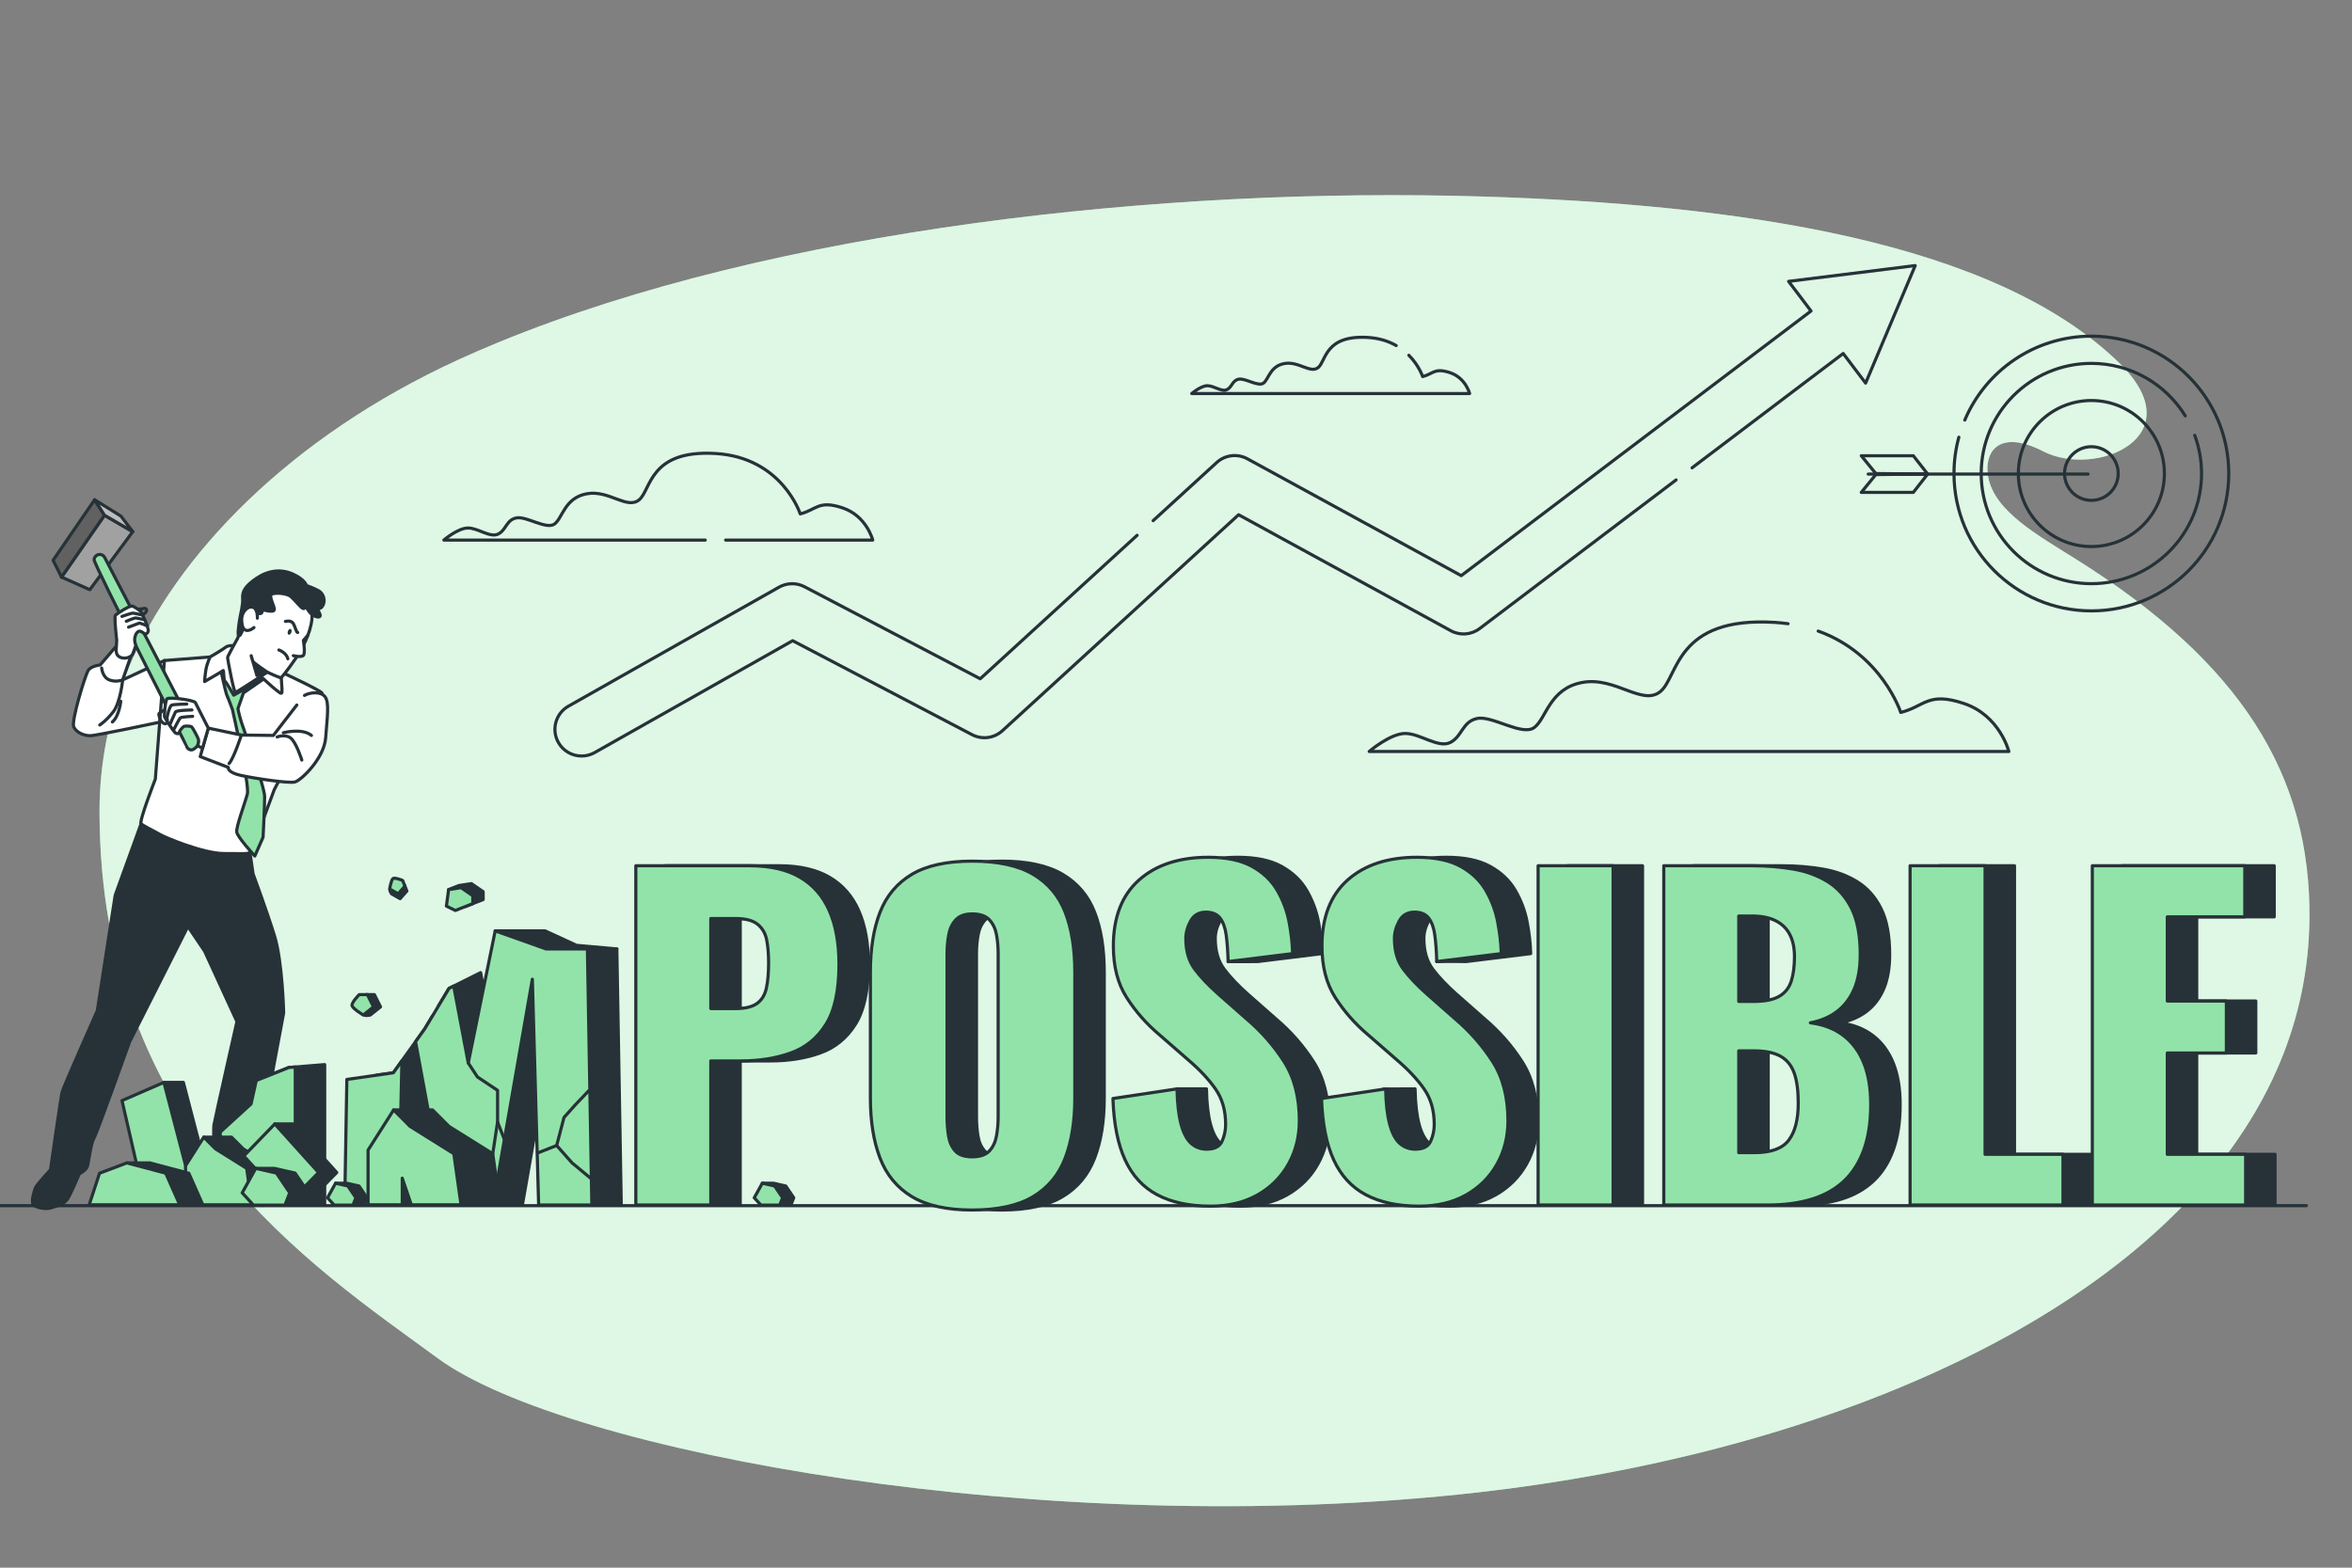 <svg xmlns="http://www.w3.org/2000/svg" xmlns:xlink="http://www.w3.org/1999/xlink" x="0px" y="0px" viewBox="0 0 750 500" style="enable-background:new 0 0 750 500;" xml:space="preserve"><rect x="0" y="0" width="750" height="500" fill="#808080" stroke="none"/><g id="Background_Simple">	<g>		<path style="fill:#92E3A9;" d="M158.795,109.243c-4.268,1.756-8.452,3.565-12.533,5.434   c-54.325,24.897-90.109,62.62-105.072,97.932c-6.567,15.47-9.489,31.093-9.459,46.489   c0.28,100.973,67.322,144.414,107.971,174.182c40.65,29.769,194.273,58.324,331.785,42.688   c104.554-11.879,202.575-51.879,244.081-115.563c4.587-7.015,8.486-14.324,11.616-21.911c5.826-14.114,9.061-29.202,9.249-45.233   c0.55-46.047-21.843-81.879-74.328-114.845c-12.2-7.663-25.885-15.179-28.069-26.054c-1.588-7.904,3.051-15.817,17.484-8.425   c16.964,8.688,48.246-4.802,24.283-28.157c-40.023-39.006-121.43-50.627-203.572-53.117   C371.404,59.606,247.179,72.883,158.795,109.243z"></path>		<path style="opacity:0.7;fill:#FFFFFF;" d="M158.795,109.243c-4.268,1.756-8.452,3.565-12.533,5.434   c-54.325,24.897-90.109,62.62-105.072,97.932c-6.567,15.47-9.489,31.093-9.459,46.489   c0.28,100.973,67.322,144.414,107.971,174.182c40.65,29.769,194.273,58.324,331.785,42.688   c104.554-11.879,202.575-51.879,244.081-115.563c4.587-7.015,8.486-14.324,11.616-21.911c5.826-14.114,9.061-29.202,9.249-45.233   c0.55-46.047-21.843-81.879-74.328-114.845c-12.2-7.663-25.885-15.179-28.069-26.054c-1.588-7.904,3.051-15.817,17.484-8.425   c16.964,8.688,48.246-4.802,24.283-28.157c-40.023-39.006-121.43-50.627-203.572-53.117   C371.404,59.606,247.179,72.883,158.795,109.243z"></path>	</g></g><g id="Floor">			<line style="fill:none;stroke:#263238;stroke-linecap:round;stroke-linejoin:round;stroke-miterlimit:10;" x1="-4.395" y1="384.531" x2="735.45" y2="384.531"></line></g><g id="Clouds">	<path style="fill:none;stroke:#263238;stroke-linecap:round;stroke-linejoin:round;stroke-miterlimit:10;" d="M570.172,198.931  c-1.38-0.194-2.81-0.338-4.29-0.428c-31.601-1.915-30.643,17.237-36.389,22.025c-5.746,4.788-14.364-4.788-24.898-2.873  c-10.534,1.915-11.491,11.491-15.322,14.364c-3.83,2.873-13.406-3.831-18.195-2.873c-4.788,0.958-4.788,5.746-8.618,7.661  c-3.83,1.915-9.576-2.873-14.364-2.873c-4.788,0-11.491,5.746-11.491,5.746h203.971c0,0-2.873-11.491-14.364-15.322  c-11.491-3.831-12.449,0.958-20.11,2.873c0,0-5.995-18.651-26.318-25.954"></path>	<path style="fill:none;stroke:#263238;stroke-linecap:round;stroke-linejoin:round;stroke-miterlimit:10;" d="M231.385,172.252  h46.91c0,0-1.926-7.705-9.632-10.274c-7.705-2.568-8.347,0.642-13.484,1.926c0,0-5.779-17.979-26.968-19.263  s-20.547,11.558-24.4,14.768c-3.853,3.21-9.632-3.211-16.695-1.926c-7.063,1.284-7.705,7.705-10.274,9.632  c-2.568,1.926-8.989-2.568-12.2-1.926c-3.211,0.642-3.211,3.853-5.779,5.137c-2.568,1.284-6.421-1.926-9.632-1.926  c-3.211,0-7.705,3.853-7.705,3.853h83.353"></path>	<path style="fill:none;stroke:#263238;stroke-linecap:round;stroke-linejoin:round;stroke-miterlimit:10;" d="M445.214,110.21  c-2.369-1.352-5.34-2.358-9.033-2.582c-13.728-0.832-13.312,7.488-15.808,9.568c-2.496,2.08-6.24-2.08-10.816-1.248  c-4.576,0.832-4.992,4.992-6.656,6.24c-1.664,1.248-5.824-1.664-7.904-1.248c-2.08,0.416-2.08,2.496-3.744,3.328  s-4.16-1.248-6.24-1.248c-2.08,0-4.992,2.496-4.992,2.496h88.609c0,0-1.248-4.992-6.24-6.656c-4.992-1.664-5.408,0.416-8.736,1.248  c0,0-1.125-3.501-4.404-6.802"></path></g><g id="Arrow">	<g>		<path style="fill:none;stroke:#263238;stroke-linecap:round;stroke-linejoin:round;stroke-miterlimit:10;" d="M362.602,170.728   l-50.031,45.76l-56.027-29.348c-2.555-1.338-5.615-1.29-8.126,0.13l-67.147,37.953c-4.086,2.31-5.527,7.496-3.217,11.582   c1.563,2.766,4.442,4.319,7.408,4.319c1.417,0,2.854-0.355,4.175-1.102l63.119-35.676l57.21,29.967   c3.169,1.66,7.04,1.158,9.681-1.258l75.315-68.885l67.655,36.985c2.935,1.604,6.539,1.338,9.206-0.681l62.64-47.403"></path>		<path style="fill:none;stroke:#263238;stroke-linecap:round;stroke-linejoin:round;stroke-miterlimit:10;" d="M539.566,149.209   l48.187-36.466l7.148,9.445l15.817-37.483l-40.371,5.038l7.148,9.445l-111.549,84.415l-68.163-37.262   c-3.189-1.743-7.132-1.266-9.814,1.186l-20.256,18.527"></path>	</g></g><g id="Target">	<g>		<path style="fill:none;stroke:#263238;stroke-linecap:round;stroke-linejoin:round;stroke-miterlimit:10;" d="M626.527,133.975   c6.65-15.724,22.22-26.756,40.366-26.756c24.195,0,43.808,19.614,43.808,43.808s-19.614,43.808-43.808,43.808   c-24.195,0-43.808-19.614-43.808-43.808c0-4.01,0.539-7.894,1.548-11.584"></path>		<path style="fill:none;stroke:#263238;stroke-linecap:round;stroke-linejoin:round;stroke-miterlimit:10;" d="M696.832,132.639   c-6.183-10.045-17.279-16.743-29.94-16.743c-19.402,0-35.131,15.729-35.131,35.131s15.729,35.131,35.131,35.131   c19.402,0,35.131-15.729,35.131-35.131c0-4.282-0.766-8.386-2.169-12.181 M666.892,174.315c-12.862,0-23.288-10.426-23.288-23.288   c0-12.862,10.426-23.288,23.288-23.288c12.862,0,23.288,10.426,23.288,23.288C690.18,163.889,679.754,174.315,666.892,174.315z"></path>					<circle style="fill:none;stroke:#263238;stroke-linecap:round;stroke-linejoin:round;stroke-miterlimit:10;" cx="666.892" cy="151.027" r="8.554"></circle>		<g>							<line style="fill:none;stroke:#263238;stroke-linecap:round;stroke-linejoin:round;stroke-miterlimit:10;" x1="665.823" y1="151.208" x2="595.734" y2="151.208"></line>			<polygon style="fill:none;stroke:#263238;stroke-linecap:round;stroke-linejoin:round;stroke-miterlimit:10;" points="    598.417,151.357 593.518,145.352 610.109,145.352 614.691,151.199    "></polygon>			<polygon style="fill:none;stroke:#263238;stroke-linecap:round;stroke-linejoin:round;stroke-miterlimit:10;" points="    598.417,151.041 593.518,157.045 610.109,157.045 614.691,151.199    "></polygon>		</g>	</g></g><g id="Character">	<g>		<g>			<path style="fill:#FFFFFF;stroke:#263238;stroke-linecap:round;stroke-linejoin:round;stroke-miterlimit:10;" d="M37.118,206.027    l-5.19,6.067c0,0-2.804,0.244-3.779,1.707c-0.975,1.463-5.486,16.214-4.632,18.042c0.853,1.829,3.292,2.804,5.242,2.804    s22.824-4.456,22.824-4.456l0.844-19.521l-13.306,6.179l2.56-7.436L37.118,206.027z"></path>			<path style="fill:none;stroke:#263238;stroke-linecap:round;stroke-linejoin:round;stroke-miterlimit:10;" d="M38.512,223.675    c0,0-0.488,4.754-2.682,6.583"></path>			<path style="fill:none;stroke:#263238;stroke-linecap:round;stroke-linejoin:round;stroke-miterlimit:10;" d="M32.416,213.069    c0,0,0.244,2.926,2.438,3.779c2.194,0.853,4.267,0,4.267,0s-0.731,7.314-3.048,10.24c-2.316,2.926-4.267,4.145-4.267,4.145"></path>		</g>		<path style="fill:#263238;stroke:#263238;stroke-linecap:round;stroke-linejoin:round;stroke-miterlimit:10;" d="M44.99,262.726   l-8.251,22.808l-5.703,36.793c0,0-10.854,24.468-11.222,25.939c-0.368,1.472-3.704,24.813-3.704,24.813s-4.415,4.783-4.783,5.703   c-0.368,0.92-1.472,4.231-0.736,5.335c0.736,1.104,4.047,1.656,5.703,1.104s4.231-1.104,5.335-2.944   c1.104-1.84,3.679-7.91,3.679-7.91s2.208-1.104,2.576-2.392c0.368-1.288,1.104-7.359,2.024-8.83   c0.92-1.472,11.431-30.883,11.431-30.883l18.581-36.793l5.335,7.91l10.302,22.444c0,0-7.175,31.826-7.359,33.114   c-0.184,1.288,0.218,17.841,0.218,17.841s-0.207,3.431,0.345,3.799c0.552,0.368,3.766,0.837,3.766,0.837s4.035-0.25,6.611,1.59   c2.576,1.84,5.249,1.504,7.088,1.136c1.84-0.368,3.238-0.669,2.87-3.061c-0.231-1.5-3.297-2.502-5.607-3.347   c-1.374-0.503-2.6-1.87-2.6-1.87s0.014-3.246,0.198-4.166c0.184-0.92,1.19-4.96,1.19-4.96l8.179-43.672   c0,0-0.368-16.373-2.943-24.652c-2.576-8.279-6.807-19.684-6.807-19.684l-1.012-6.912L44.99,262.726z"></path>		<path style="fill:#FFFFFF;stroke:#263238;stroke-linecap:round;stroke-linejoin:round;stroke-miterlimit:10;" d="M69.779,209.326   l-17.352,1.343l-2.892,37.803c0,0-5.268,13.531-4.545,14.254c0.723,0.723,4.648,2.582,5.991,3.409   c1.343,0.826,13.737,6.094,20.451,6.094c6.714,0,7.54,0.207,8.263-0.413s7.747-19.935,7.747-19.935s15.7-29.954,15.287-30.78   c-0.413-0.826-10.329-5.474-12.085-6.301c-1.756-0.826-6.301-2.789-6.301-2.789L69.779,209.326z"></path>		<path style="fill:#92E3A9;stroke:#263238;stroke-linecap:round;stroke-linejoin:round;stroke-miterlimit:10;" d="M70.352,213.492   c0,0,1.629,7.52,2.005,8.272c0.376,0.752,1.755,4.512,1.755,4.512s5.515,24.065,4.763,26.948   c-0.752,2.883-3.635,10.528-3.384,12.158c0.251,1.629,5.766,7.646,5.766,7.646l2.632-6.016c0,0,0.501-9.651,0.501-12.91   s-6.643-21.308-7.395-23.689c-0.752-2.381-1.128-4.387-1.128-4.387l1.755-5.014l8.147-5.64l-10.278-5.39L70.352,213.492z"></path>		<path style="fill:#FFFFFF;stroke:#263238;stroke-linecap:round;stroke-linejoin:round;stroke-miterlimit:10;" d="M74.221,205.918   c0,0-1.549-0.103-2.272,0.516c-0.723,0.62-4.958,3.099-4.958,3.099s-1.033,2.169-1.343,4.132c-0.31,1.963-0.413,3.718-0.413,3.718   s5.577-3.202,5.887-3.512c0.31-0.31,0.103,2.995,0.62,3.408c0.517,0.413,2.789,4.441,2.789,4.441l7.85-4.441l1.343-1.033   c0,0,3.822,3.512,4.338,3.822c0.516,0.31,1.756,1.653,1.859,0.723c0.103-0.93-0.31-4.028-0.206-5.681   c0.103-1.653-0.103-4.132-0.517-4.958C88.785,209.326,77.113,204.988,74.221,205.918z"></path>		<g>			<path style="fill:#FFFFFF;stroke:#263238;stroke-linecap:round;stroke-linejoin:round;stroke-miterlimit:10;" d="M86.195,184.981    c0,0-5.331,1.091-6.789,4.468c-1.458,3.377-2.386,6.82-2.453,8.675c-0.067,1.854-1.128,5.364-1.128,5.364s-3.26,5.821-3.26,6.24    c0,0.419,1.989,11.204,2.513,11.099c0.524-0.105,10.16-6.449,10.16-6.449s4.152,1.982,4.45,1.75    c0.298-0.232,4.347-5.351,6.268-8.794c1.921-3.443,4.241-8.74,3.381-13.111C98.479,189.852,91.56,184.122,86.195,184.981z"></path>			<path style="fill:#FFFFFF;stroke:#263238;stroke-linecap:round;stroke-linejoin:round;stroke-miterlimit:10;" d="M98.038,202.752    l-1.299,1.51c0,0,0.688,4.027-0.002,4.769c-0.689,0.742-3.206,0.079-3.206,0.079"></path>			<path style="fill:none;stroke:#263238;stroke-linecap:round;stroke-linejoin:round;stroke-miterlimit:10;" d="M88.923,207.306    c0,0,2.384,0.796,2.86,2.809"></path>			<path style="fill:none;stroke:#263238;stroke-linecap:round;stroke-linejoin:round;stroke-miterlimit:10;" d="M94.93,201.727    c-0.414,0.089-0.829-1.931-1.422-2.871c-0.749-1.188-2.507-0.659-2.507-0.659"></path>			<path style="fill:#263238;stroke:#263238;stroke-linecap:round;stroke-linejoin:round;stroke-miterlimit:10;" d="M80.952,195.461    c0,0,1.987,0.398,2.331,0.16c0.344-0.238,0.477-1.165,0.477-1.165s3.364,1.034,3.683,0.081c0.318-0.954-1.959-4.451-0.793-5.034    c1.166-0.582,4.875-0.316,6.173,0.823c1.298,1.14,2.94,3.366,3.787,3.737c0.848,0.371,0.636-1.377,0.636-1.377    s1.006,2.544,2.463,3.471s2.887,0.875,2.252-0.397c-0.635-1.272-0.821-2.305-0.821-2.305s0.768,1.404,1.749-0.212    c0.981-1.616,0.346-3.947-1.376-4.875c-1.722-0.928-3.788-1.617-3.788-1.617s-0.503-1.934-4.344-3.657    c-3.841-1.723-7.921-1.142-11.578,1.348c-3.657,2.489-4.585,4.211-4.426,6.383s-0.69,4.98-0.982,6.914    c-0.292,1.934-0.876,5.537,0.025,4.954c0.901-0.582,1.724-4.901,2.28-6.305C79.257,194.984,80.952,195.461,80.952,195.461z"></path>			<path style="fill:#FFFFFF;stroke:#263238;stroke-linecap:round;stroke-linejoin:round;stroke-miterlimit:10;" d="M82.064,197.157    c0,0,0.213-3.02-1.482-3.497c-1.695-0.477-3.577,1.721-3.525,3.946s0.555,3.365,1.668,3.471c1.113,0.106,2.252-0.927,2.252-0.927    "></path>			<path style="fill:#263238;" d="M92.912,201.704c-0.168,0.505-0.554,0.831-0.861,0.728c-0.307-0.103-0.42-0.595-0.251-1.1    c0.168-0.505,0.554-0.831,0.861-0.728C92.968,200.707,93.08,201.199,92.912,201.704z"></path>			<path style="fill:#263238;stroke:#263238;stroke-linecap:round;stroke-linejoin:round;stroke-miterlimit:10;" d="M85.238,214.379    c0,0-4.185-2.809-4.529-3.366c-0.344-0.556-0.609-1.881-0.609-1.881l1.825,6.315L85.238,214.379z"></path>		</g>		<g>			<path style="fill:#FFFFFF;stroke:#263238;stroke-linecap:round;stroke-linejoin:round;stroke-miterlimit:10;" d="M94.645,224.867    l-7.485,9.694l-10.185-0.123l-10.553-2.209l-2.577,9.08l8.958,3.436c0,0-0.491,1.595,4.049,2.577    c4.54,0.982,15.216,2.577,17.179,2.086c1.963-0.491,9.326-7.485,9.816-14.111c0.491-6.626,1.227-11.289-0.245-13.13    c-1.472-1.841-5.154-1.227-6.503-0.368"></path>			<path style="fill:none;stroke:#263238;stroke-linecap:round;stroke-linejoin:round;stroke-miterlimit:10;" d="M88.387,235.051    c0,0,2.331-0.982,4.172,0.245c1.841,1.227,3.681,7.117,3.681,7.117"></path>			<path style="fill:none;stroke:#263238;stroke-linecap:round;stroke-linejoin:round;stroke-miterlimit:10;" d="M90.351,233.702    c0,0,6.013-1.595,8.958,0.859"></path>			<path style="fill:#FFFFFF;stroke:#263238;stroke-linecap:round;stroke-linejoin:round;stroke-miterlimit:10;" d="M76.976,234.438    c0,0-2.454,7.485-3.927,9.08"></path>		</g>		<path style="fill:none;stroke:#263238;stroke-linecap:round;stroke-linejoin:round;stroke-miterlimit:10;" d="M53.382,225.967   c0,0-2.737,1.251-2.737,1.799c0,0.547,0.469,1.955,0.938,2.424c0.469,0.469,0.938,0.86,1.408,0.547   c0.469-0.313,1.173-1.642,1.173-1.642L53.382,225.967z"></path>		<g>			<polygon style="fill:#A1A1A1;stroke:#263238;stroke-linecap:round;stroke-linejoin:round;stroke-miterlimit:10;" points="    33.317,164.325 19.616,184.055 28.637,188.078 42.338,169.567    "></polygon>			<polygon style="fill:#616161;stroke:#263238;stroke-linecap:round;stroke-linejoin:round;stroke-miterlimit:10;" points="    19.616,184.055 16.934,178.691 30.173,159.394 33.317,164.325    "></polygon>			<polygon style="fill:#BDBDBD;stroke:#263238;stroke-linecap:round;stroke-linejoin:round;stroke-miterlimit:10;" points="    30.173,159.394 38.543,164.589 42.338,169.567 33.317,164.325    "></polygon>		</g>		<path style="fill:#92E3A9;stroke:#263238;stroke-linecap:round;stroke-linejoin:round;stroke-miterlimit:10;" d="M33.387,177.813   c-0.497-0.957-1.741-1.287-2.607-0.646c-0.431,0.319-0.765,0.76-0.765,1.363c0,1.693,29.527,59.266,29.527,59.583   c0,0.318,0.741,1.164,1.588,1.058c0.847-0.106,1.872-1.318,1.872-1.318s0.985-2.069,0.244-4.292   c-0.741-2.222-6.35-10.477-6.35-10.477L33.387,177.813z"></path>		<g>			<path style="fill:#FFFFFF;stroke:#263238;stroke-linecap:round;stroke-linejoin:round;stroke-miterlimit:10;" d="M66.423,232.229    c0,0-3.657-7.279-4.126-8.139c-0.469-0.86-8.368-1.799-8.994-1.251c-0.626,0.548-0.938,5.396-0.86,5.709    c0.078,0.313,2.972,5.083,3.676,5.318c0.704,0.235,0.86,0.235,1.017-0.313c0.156-0.547,1.173-1.72,1.486-1.877    s2.19-0.156,2.503,0.156c0.313,0.313,2.033,3.363,2.19,4.145c0.156,0.782-0.313,1.877-0.313,1.877l1.564,0.782L66.423,232.229z"></path>			<path style="fill:none;stroke:#263238;stroke-linecap:round;stroke-linejoin:round;stroke-miterlimit:10;" d="M53.382,229.564    c-0.586,0.779,0.519-4.368,1.408-4.692c0.665-0.242,4.771-0.313,4.771-0.313"></path>			<path style="fill:none;stroke:#263238;stroke-linecap:round;stroke-linejoin:round;stroke-miterlimit:10;" d="M61.202,226.436    c0,0-4.927,0.078-5.24,0.626c-0.313,0.548-1.721,3.91-1.721,3.91"></path>			<path style="fill:none;stroke:#263238;stroke-linecap:round;stroke-linejoin:round;stroke-miterlimit:10;" d="M61.437,228.47    c0,0-3.519,0.156-3.91,0.469c-0.391,0.313-2.111,3.754-2.111,3.754"></path>		</g>		<path style="fill:none;stroke:#263238;stroke-linecap:round;stroke-linejoin:round;stroke-miterlimit:10;" d="M44.09,194.273   c0,0,1.327-0.055,1.604-0.166c0.277-0.111,0.68-0.141,0.94,0.166c0.608,0.719-1.171,2.322-2.655,2.102   C42.819,196.202,43.592,194.273,44.09,194.273z"></path>		<g>			<path style="fill:#FFFFFF;stroke:#263238;stroke-linecap:round;stroke-linejoin:round;stroke-miterlimit:10;" d="M37.118,206.027    l0.098-1.869c0,0-0.885-7.573-0.394-7.967c0.492-0.393,4.524-3.246,5.508-2.852c0.984,0.393,2.656,1.77,2.656,1.77    s2.656,5.311,2.262,6.295c-0.394,0.984-1.082,0.787-1.082,0.787s-1.475-1.279-2.065-0.787c-0.59,0.492-0.787,0.689-1.082,1.869    c-0.295,1.18,0.295,2.557,0.295,2.557s-0.59,1.869-0.984,2.754c-0.393,0.885-2.262,1.77-3.934,1.082    C36.725,208.977,37.02,207.207,37.118,206.027z"></path>			<path style="fill:none;stroke:#263238;stroke-linecap:round;stroke-linejoin:round;stroke-miterlimit:10;" d="M45.362,196.154    c0,0-2.6-0.608-3.042-0.608c-0.442,0-3.429,1.051-3.429,1.051"></path>			<path style="fill:none;stroke:#263238;stroke-linecap:round;stroke-linejoin:round;stroke-miterlimit:10;" d="M40.274,198.145    c0,0,2.544-1.106,3.042-1.051s2.765,0.553,2.765,0.553"></path>			<path style="fill:none;stroke:#263238;stroke-linecap:round;stroke-linejoin:round;stroke-miterlimit:10;" d="M46.966,199.638    c0,0-2.268-0.996-2.6-0.885s-3.374,1.272-3.374,1.272"></path>		</g>	</g></g><g id="Text_2">	<g>		<g>			<path style="fill:#263238;stroke:#263238;stroke-linecap:round;stroke-linejoin:round;stroke-miterlimit:10;" d="    M212.131,384.321V276.124h36.333c6.499,0,11.842,1.225,16.029,3.673c4.185,2.45,7.301,6.011,9.35,10.686    c2.048,4.675,3.072,10.352,3.072,17.031c0,8.371-1.381,14.76-4.141,19.168c-2.761,4.409-6.501,7.46-11.22,9.15    c-4.721,1.693-10.018,2.539-15.896,2.539h-9.617v45.95H212.131z M236.041,321.673h8.014c2.938,0,5.163-0.534,6.679-1.603    c1.514-1.069,2.515-2.672,3.005-4.81c0.489-2.137,0.735-4.852,0.735-8.148c0-2.759-0.2-5.187-0.601-7.28    c-0.401-2.092-1.359-3.761-2.872-5.009c-1.515-1.246-3.873-1.87-7.079-1.87h-7.881V321.673z"></path>			<path style="fill:#263238;stroke:#263238;stroke-linecap:round;stroke-linejoin:round;stroke-miterlimit:10;" d="    M319.393,385.923c-8.104,0-14.516-1.425-19.235-4.274c-4.721-2.848-8.104-6.946-10.152-12.289    c-2.049-5.343-3.072-11.709-3.072-19.102v-40.207c0-7.48,1.023-13.846,3.072-19.101c2.048-5.253,5.431-9.284,10.152-12.089    c4.719-2.805,11.13-4.208,19.235-4.208c8.192,0,14.67,1.402,19.435,4.208c4.763,2.805,8.169,6.836,10.219,12.089    c2.047,5.255,3.072,11.621,3.072,19.101v40.207c0,7.392-1.025,13.759-3.072,19.102c-2.05,5.343-5.456,9.44-10.219,12.289    C334.063,384.498,327.585,385.923,319.393,385.923z M319.393,368.959c2.492,0,4.318-0.622,5.476-1.87    c1.157-1.246,1.914-2.848,2.271-4.808c0.355-1.958,0.534-3.961,0.534-6.011v-52.095c0-2.137-0.179-4.162-0.534-6.078    c-0.357-1.914-1.114-3.494-2.271-4.742c-1.158-1.246-2.984-1.87-5.476-1.87c-2.317,0-4.053,0.624-5.209,1.87    c-1.159,1.248-1.916,2.828-2.271,4.742c-0.357,1.916-0.534,3.941-0.534,6.078v52.095c0,2.05,0.154,4.053,0.467,6.011    c0.311,1.96,1.022,3.563,2.137,4.808C315.095,368.337,316.899,368.959,319.393,368.959z"></path>			<path style="fill:#263238;stroke:#263238;stroke-linecap:round;stroke-linejoin:round;stroke-miterlimit:10;" d="M395.398,384.69    c-6.768,0-12.422-1.202-16.964-3.606c-4.542-2.404-7.971-6.122-10.285-11.154c-2.317-5.029,7.447-14.627,7.18-22.641h9.383    c0.088,4.632,0.511,8.372,1.269,11.22c0.755,2.852,1.824,4.899,3.206,6.145c1.379,1.248,3.049,1.87,5.009,1.87    c2.492,0,4.118-0.846,4.876-2.539c0.755-1.69,1.135-3.472,1.135-5.343c0-4.452-1.069-8.215-3.206-11.288    c-2.137-3.072-5.032-6.165-8.682-9.283l-9.35-8.149c-4.097-3.473-7.547-7.413-10.352-11.821    c-2.805-4.409-4.208-9.862-4.208-16.364c0-9.171,2.715-16.184,8.148-21.038c5.431-4.852,12.823-7.28,22.174-7.28    c5.788,0,10.44,0.981,13.958,2.939c3.517,1.96,6.189,4.52,8.016,7.68c1.825,3.162,3.073,6.502,3.74,10.018    c0.668,3.519,1.047,6.879,1.135,10.085l-20.571,2.538c-4.993,0.044-9.383,0-9.383,0s7.824-12.533,6.845-13.825    c-0.981-1.29-2.494-1.937-4.541-1.937c-2.227,0-3.853,0.935-4.876,2.805c-1.025,1.87-1.536,3.74-1.536,5.61    c0,4.007,0.956,7.28,2.872,9.818c1.914,2.538,4.429,5.188,7.547,7.948l8.949,7.881c4.72,4.007,8.705,8.549,11.955,13.625    c3.25,5.076,4.876,11.354,4.876,18.834c0,5.076-1.157,9.684-3.471,13.825c-2.319,4.141-5.591,7.414-9.818,9.818    C406.195,383.488,401.186,384.69,395.398,384.69z"></path>			<path style="fill:#263238;stroke:#263238;stroke-linecap:round;stroke-linejoin:round;stroke-miterlimit:10;" d="M461.92,384.69    c-6.77,0-12.423-1.202-16.965-3.606c-4.541-2.404-7.97-6.122-10.285-11.154c-2.316-5.029,6.793-14.582,6.525-22.597l10.039-0.045    c0.088,4.632,0.511,8.372,1.269,11.22c0.755,2.852,1.825,4.899,3.206,6.145c1.379,1.248,3.049,1.87,5.009,1.87    c2.492,0,4.118-0.846,4.876-2.539c0.755-1.69,1.135-3.472,1.135-5.343c0-4.452-1.068-8.215-3.206-11.288    c-2.138-3.072-5.032-6.165-8.683-9.283l-9.35-8.149c-4.097-3.473-7.546-7.413-10.352-11.821    c-2.805-4.409-4.208-9.862-4.208-16.364c0-9.171,2.715-16.184,8.149-21.038c5.43-4.852,12.823-7.28,22.173-7.28    c5.788,0,10.44,0.981,13.958,2.939c3.517,1.96,6.189,4.52,8.016,7.68c1.824,3.162,3.072,6.502,3.74,10.018    c0.667,3.519,1.046,6.879,1.135,10.085l-20.571,2.538c-4.22-0.095-9.383,0-9.383,0s7.824-12.533,6.845-13.825    c-0.981-1.29-2.494-1.937-4.542-1.937c-2.227,0-3.853,0.935-4.876,2.805c-1.024,1.87-1.535,3.74-1.535,5.61    c0,4.007,0.956,7.28,2.871,9.818c1.915,2.538,4.429,5.188,7.547,7.948l8.949,7.881c4.72,4.007,8.703,8.549,11.955,13.625    c3.249,5.076,4.876,11.354,4.876,18.834c0,5.076-1.158,9.684-3.473,13.825c-2.318,4.141-5.59,7.414-9.818,9.818    C472.715,383.488,467.707,384.69,461.92,384.69z"></path>			<path style="fill:#263238;stroke:#263238;stroke-linecap:round;stroke-linejoin:round;stroke-miterlimit:10;" d="    M499.854,384.321V276.124h23.911v108.197H499.854z"></path>			<path style="fill:#263238;stroke:#263238;stroke-linecap:round;stroke-linejoin:round;stroke-miterlimit:10;" d="    M539.927,384.321V276.124h28.184c4.63,0,9.017,0.357,13.158,1.069c4.141,0.714,7.814,2.07,11.02,4.074    c3.206,2.004,5.721,4.855,7.547,8.549c1.823,3.696,2.738,8.572,2.738,14.626c0,4.364-0.647,8.038-1.937,11.02    c-1.292,2.985-3.118,5.366-5.476,7.147c-2.361,1.782-5.189,2.985-8.482,3.607c4.184,0.534,7.701,1.893,10.553,4.074    c2.848,2.183,5.009,5.099,6.478,8.749c1.469,3.652,2.204,8.061,2.204,13.224c0,5.61-0.735,10.443-2.204,14.494    c-1.469,4.053-3.585,7.37-6.345,9.952c-2.762,2.584-6.167,4.497-10.218,5.743c-4.053,1.248-8.706,1.87-13.959,1.87H539.927z     M563.837,319.402h4.675c3.65,0,6.412-0.555,8.282-1.67c1.87-1.113,3.139-2.738,3.807-4.876c0.667-2.137,1.001-4.719,1.001-7.747    c0-2.849-0.514-5.23-1.536-7.146c-1.024-1.914-2.537-3.36-4.541-4.341c-2.004-0.979-4.521-1.469-7.547-1.469h-4.141V319.402z     M563.837,367.623h5.076c5.254,0,8.883-1.336,10.887-4.007c2.003-2.672,3.006-6.59,3.006-11.755c0-4.095-0.446-7.347-1.336-9.751    c-0.892-2.404-2.361-4.162-4.408-5.277c-2.05-1.113-4.81-1.67-8.282-1.67h-4.943V367.623z"></path>			<path style="fill:#263238;stroke:#263238;stroke-linecap:round;stroke-linejoin:round;stroke-miterlimit:10;" d="M618.47,384.321    V276.124h23.91v92.034h24.845v16.163H618.47z"></path>			<path style="fill:#263238;stroke:#263238;stroke-linecap:round;stroke-linejoin:round;stroke-miterlimit:10;" d="    M676.575,384.321V276.124h48.622v16.297h-24.712v26.849h18.835v16.563h-18.835v32.325h24.979v16.163H676.575z"></path>		</g>		<g>			<path style="fill:#92E3A9;stroke:#263238;stroke-linecap:round;stroke-linejoin:round;stroke-miterlimit:10;" d="    M202.747,384.321V276.124h36.333c6.499,0,11.842,1.225,16.029,3.673c4.185,2.45,7.301,6.011,9.35,10.686    c2.048,4.675,3.072,10.352,3.072,17.031c0,8.371-1.382,14.76-4.141,19.168c-2.761,4.409-6.501,7.46-11.221,9.15    c-4.721,1.693-10.018,2.539-15.896,2.539h-9.617v45.95H202.747z M226.658,321.673h8.014c2.938,0,5.163-0.534,6.679-1.603    c1.514-1.069,2.515-2.672,3.006-4.81c0.489-2.137,0.735-4.852,0.735-8.148c0-2.759-0.2-5.187-0.601-7.28    c-0.401-2.092-1.359-3.761-2.872-5.009c-1.515-1.246-3.873-1.87-7.079-1.87h-7.881V321.673z"></path>			<path style="fill:#92E3A9;stroke:#263238;stroke-linecap:round;stroke-linejoin:round;stroke-miterlimit:10;" d="    M310.009,385.923c-8.104,0-14.516-1.425-19.235-4.274c-4.721-2.848-8.104-6.946-10.152-12.289    c-2.049-5.343-3.072-11.709-3.072-19.102v-40.207c0-7.48,1.023-13.846,3.072-19.101c2.048-5.253,5.431-9.284,10.152-12.089    c4.719-2.805,11.13-4.208,19.235-4.208c8.192,0,14.67,1.402,19.435,4.208c4.763,2.805,8.169,6.836,10.219,12.089    c2.047,5.255,3.072,11.621,3.072,19.101v40.207c0,7.392-1.025,13.759-3.072,19.102c-2.05,5.343-5.456,9.44-10.219,12.289    C324.68,384.498,318.202,385.923,310.009,385.923z M310.009,368.959c2.492,0,4.318-0.622,5.476-1.87    c1.157-1.246,1.914-2.848,2.271-4.808c0.355-1.958,0.534-3.961,0.534-6.011v-52.095c0-2.137-0.179-4.162-0.534-6.078    c-0.357-1.914-1.114-3.494-2.271-4.742c-1.158-1.246-2.984-1.87-5.476-1.87c-2.317,0-4.053,0.624-5.209,1.87    c-1.159,1.248-1.916,2.828-2.271,4.742c-0.357,1.916-0.534,3.941-0.534,6.078v52.095c0,2.05,0.154,4.053,0.467,6.011    c0.311,1.96,1.022,3.563,2.137,4.808C305.712,368.337,307.515,368.959,310.009,368.959z"></path>			<path style="fill:#92E3A9;stroke:#263238;stroke-linecap:round;stroke-linejoin:round;stroke-miterlimit:10;" d="M386.014,384.69    c-6.768,0-12.423-1.202-16.964-3.606c-4.542-2.404-7.971-6.122-10.285-11.154c-2.317-5.029-3.607-11.554-3.874-19.569    l20.437-3.073c0.088,4.632,0.511,8.372,1.269,11.22c0.755,2.852,1.824,4.899,3.206,6.145c1.379,1.248,3.049,1.87,5.009,1.87    c2.492,0,4.118-0.846,4.876-2.539c0.755-1.69,1.135-3.472,1.135-5.343c0-4.452-1.069-8.215-3.206-11.288    c-2.137-3.072-5.032-6.165-8.682-9.283l-9.35-8.149c-4.097-3.473-7.547-7.413-10.352-11.821    c-2.805-4.409-4.208-9.862-4.208-16.364c0-9.171,2.715-16.184,8.148-21.038c5.431-4.852,12.823-7.28,22.174-7.28    c5.788,0,10.44,0.981,13.958,2.939c3.517,1.96,6.189,4.52,8.016,7.68c1.825,3.162,3.073,6.502,3.74,10.018    c0.667,3.519,1.047,6.879,1.135,10.085l-20.571,2.538c-0.09-3.205-0.29-5.988-0.601-8.348c-0.313-2.359-0.958-4.185-1.937-5.477    c-0.981-1.29-2.494-1.937-4.541-1.937c-2.227,0-3.853,0.935-4.876,2.805c-1.025,1.87-1.536,3.74-1.536,5.61    c0,4.007,0.956,7.28,2.872,9.818c1.914,2.538,4.429,5.188,7.547,7.948l8.949,7.881c4.72,4.007,8.705,8.549,11.955,13.625    c3.25,5.076,4.876,11.354,4.876,18.834c0,5.076-1.157,9.684-3.471,13.825c-2.319,4.141-5.591,7.414-9.818,9.818    C396.811,383.488,391.802,384.69,386.014,384.69z"></path>			<path style="fill:#92E3A9;stroke:#263238;stroke-linecap:round;stroke-linejoin:round;stroke-miterlimit:10;" d="M452.536,384.69    c-6.77,0-12.423-1.202-16.965-3.606c-4.541-2.404-7.97-6.122-10.285-11.154c-2.316-5.029-3.606-11.554-3.873-19.569l20.438-3.073    c0.088,4.632,0.511,8.372,1.269,11.22c0.755,2.852,1.824,4.899,3.206,6.145c1.379,1.248,3.049,1.87,5.009,1.87    c2.492,0,4.118-0.846,4.876-2.539c0.755-1.69,1.135-3.472,1.135-5.343c0-4.452-1.068-8.215-3.206-11.288    c-2.138-3.072-5.032-6.165-8.683-9.283l-9.35-8.149c-4.097-3.473-7.546-7.413-10.352-11.821    c-2.805-4.409-4.208-9.862-4.208-16.364c0-9.171,2.715-16.184,8.149-21.038c5.43-4.852,12.823-7.28,22.173-7.28    c5.788,0,10.44,0.981,13.958,2.939c3.517,1.96,6.189,4.52,8.016,7.68c1.823,3.162,3.072,6.502,3.74,10.018    c0.668,3.519,1.046,6.879,1.136,10.085l-20.571,2.538c-0.09-3.205-0.29-5.988-0.601-8.348c-0.313-2.359-0.958-4.185-1.937-5.477    c-0.98-1.29-2.494-1.937-4.542-1.937c-2.227,0-3.853,0.935-4.876,2.805c-1.024,1.87-1.535,3.74-1.535,5.61    c0,4.007,0.956,7.28,2.871,9.818c1.914,2.538,4.429,5.188,7.547,7.948l8.95,7.881c4.72,4.007,8.703,8.549,11.955,13.625    c3.249,5.076,4.876,11.354,4.876,18.834c0,5.076-1.158,9.684-3.473,13.825c-2.318,4.141-5.59,7.414-9.818,9.818    C463.332,383.488,458.323,384.69,452.536,384.69z"></path>			<path style="fill:#92E3A9;stroke:#263238;stroke-linecap:round;stroke-linejoin:round;stroke-miterlimit:10;" d="    M490.471,384.321V276.124h23.911v108.197H490.471z"></path>			<path style="fill:#92E3A9;stroke:#263238;stroke-linecap:round;stroke-linejoin:round;stroke-miterlimit:10;" d="    M530.543,384.321V276.124h28.184c4.63,0,9.017,0.357,13.158,1.069c4.141,0.714,7.814,2.07,11.02,4.074    c3.206,2.004,5.721,4.855,7.547,8.549c1.823,3.696,2.738,8.572,2.738,14.626c0,4.364-0.647,8.038-1.937,11.02    c-1.292,2.985-3.118,5.366-5.476,7.147c-2.361,1.782-5.189,2.985-8.483,3.607c4.184,0.534,7.701,1.893,10.553,4.074    c2.848,2.183,5.009,5.099,6.478,8.749c1.469,3.652,2.204,8.061,2.204,13.224c0,5.61-0.735,10.443-2.204,14.494    c-1.469,4.053-3.585,7.37-6.345,9.952c-2.762,2.584-6.167,4.497-10.218,5.743c-4.053,1.248-8.706,1.87-13.959,1.87H530.543z     M554.453,319.402h4.675c3.65,0,6.412-0.555,8.282-1.67c1.87-1.113,3.139-2.738,3.807-4.876c0.667-2.137,1.001-4.719,1.001-7.747    c0-2.849-0.514-5.23-1.536-7.146c-1.024-1.914-2.537-3.36-4.541-4.341c-2.004-0.979-4.521-1.469-7.547-1.469h-4.141V319.402z     M554.453,367.623h5.076c5.254,0,8.883-1.336,10.887-4.007c2.003-2.672,3.005-6.59,3.005-11.755c0-4.095-0.446-7.347-1.336-9.751    c-0.892-2.404-2.361-4.162-4.408-5.277c-2.05-1.113-4.81-1.67-8.282-1.67h-4.943V367.623z"></path>			<path style="fill:#92E3A9;stroke:#263238;stroke-linecap:round;stroke-linejoin:round;stroke-miterlimit:10;" d="    M609.086,384.321V276.124h23.91v92.034h24.845v16.163H609.086z"></path>			<path style="fill:#92E3A9;stroke:#263238;stroke-linecap:round;stroke-linejoin:round;stroke-miterlimit:10;" d="    M667.192,384.321V276.124h48.622v16.297h-24.712v26.849h18.835v16.563h-18.835v32.325h24.979v16.163H667.192z"></path>		</g>	</g></g><g id="Text_1">	<g>		<g>			<polygon style="fill:#263238;stroke:#263238;stroke-linecap:round;stroke-linejoin:round;stroke-miterlimit:10;" points="    51.107,377.172 52.269,345.213 58.467,345.213 67.958,381.627    "></polygon>			<polygon style="fill:#92E3A9;stroke:#263238;stroke-linecap:round;stroke-linejoin:round;stroke-miterlimit:10;" points="    44.909,377.172 38.904,351.024 52.269,345.213 61.76,381.627    "></polygon>		</g>		<g>			<polygon style="fill:#263238;stroke:#263238;stroke-linecap:round;stroke-linejoin:round;stroke-miterlimit:10;" points="    135.449,328.131 125.428,342.159 120.011,342.933 119.296,384.321 136.527,384.321 137.857,324.117    "></polygon>			<polygon style="fill:#263238;stroke:#263238;stroke-linecap:round;stroke-linejoin:round;stroke-miterlimit:10;" points="    157.908,296.887 173.813,296.887 183.833,301.505 196.694,302.65 186.696,302.65 174.099,302.65    "></polygon>			<polygon style="fill:#263238;stroke:#263238;stroke-linecap:round;stroke-linejoin:round;stroke-miterlimit:10;" points="    186.696,302.65 174.099,302.65 166.657,300.001 158.701,339.038 153.253,310.21 143.179,315.247 139.803,320.874     151.487,384.321 166.582,384.321 179.137,312.323 181.141,384.321 198.106,384.321 196.694,302.65    "></polygon>		</g>		<g>			<polygon style="fill:#263238;stroke:#263238;stroke-linecap:round;stroke-linejoin:round;stroke-miterlimit:10;" points="    92.09,340.474 81.717,344.623 80.058,352.091 79.624,352.488 79.624,384.321 103.534,384.321 103.534,339.546    "></polygon>			<polygon style="fill:#92E3A9;stroke:#263238;stroke-linecap:round;stroke-linejoin:round;stroke-miterlimit:10;" points="    92.09,340.474 81.717,344.623 80.058,352.091 70.515,360.804 70.24,359.903 70.24,384.321 94.15,384.321 94.15,340.307    "></polygon>		</g>		<g>			<polygon style="fill:#92E3A9;stroke:#263238;stroke-linecap:round;stroke-linejoin:round;stroke-miterlimit:10;" points="    125.428,342.159 110.604,344.277 109.912,384.321 127.143,384.321 128.16,338.336    "></polygon>			<polygon style="fill:#92E3A9;stroke:#263238;stroke-linecap:round;stroke-linejoin:round;stroke-miterlimit:10;" points="    186.696,302.65 174.099,302.65 157.908,296.887 149.317,339.038 144.68,314.497 143.179,315.247 135.449,328.131     132.513,332.241 142.104,384.321 157.198,384.321 169.754,312.323 171.758,384.321 188.722,384.321 187.311,302.65    "></polygon>			<polyline style="fill:none;stroke:#263238;stroke-linecap:round;stroke-linejoin:round;stroke-miterlimit:10;" points="    149.317,339.038 152.251,343.489 158.665,347.765 158.665,357.845 160.803,363.343    "></polyline>							<line style="fill:none;stroke:#263238;stroke-linecap:round;stroke-linejoin:round;stroke-miterlimit:10;" x1="158.665" y1="357.845" x2="157.129" y2="367.971"></line>			<polyline style="fill:none;stroke:#263238;stroke-linecap:round;stroke-linejoin:round;stroke-miterlimit:10;" points="    171.544,367.69 177.51,365.346 179.855,356.396 183.477,352.347 187.739,347.872    "></polyline>			<polyline style="fill:none;stroke:#263238;stroke-linecap:round;stroke-linejoin:round;stroke-miterlimit:10;" points="    177.51,365.346 182.412,370.887 188.592,376.001    "></polyline>		</g>		<g>			<polygon style="fill:#263238;stroke:#263238;stroke-linecap:round;stroke-linejoin:round;stroke-miterlimit:10;" points="    64.973,362.687 65.073,384.262 89.158,384.262 87.517,372.645 77.56,366.421 73.825,362.687    "></polygon>			<polygon style="fill:#92E3A9;stroke:#263238;stroke-linecap:round;stroke-linejoin:round;stroke-miterlimit:10;" points="    59.164,371.815 59.164,384.262 80.305,384.262 78.664,372.645 68.707,366.421 64.973,362.687    "></polygon>		</g>		<g>			<polygon style="fill:#263238;stroke:#263238;stroke-linecap:round;stroke-linejoin:round;stroke-miterlimit:10;" points="    125.515,354.007 125.656,384.262 159.429,384.262 157.129,367.971 143.165,359.243 137.929,354.007    "></polygon>			<polygon style="fill:#92E3A9;stroke:#263238;stroke-linecap:round;stroke-linejoin:round;stroke-miterlimit:10;" points="    117.369,366.807 117.369,384.262 147.015,384.262 144.715,367.971 130.751,359.243 125.515,354.007    "></polygon>		</g>		<g>			<polygon style="fill:#263238;stroke:#263238;stroke-linecap:round;stroke-linejoin:round;stroke-miterlimit:10;" points="    93.416,358.467 87.625,358.467 91.713,384.015 97.504,384.015 107.382,373.966    "></polygon>			<polygon style="fill:#92E3A9;stroke:#263238;stroke-linecap:round;stroke-linejoin:round;stroke-miterlimit:10;" points="    87.625,358.467 77.746,368.686 91.713,384.015 101.591,373.966    "></polygon>		</g>		<g>			<polygon style="fill:#263238;stroke:#263238;stroke-linecap:round;stroke-linejoin:round;stroke-miterlimit:10;" points="    87.517,372.645 81.556,372.645 86.773,384.356 96.822,384.356 98.355,380.439 94.097,374.137    "></polygon>			<polygon style="fill:#92E3A9;stroke:#263238;stroke-linecap:round;stroke-linejoin:round;stroke-miterlimit:10;" points="    81.556,372.645 77.235,380.439 80.812,384.356 90.861,384.356 92.394,380.439 88.136,374.137    "></polygon>		</g>		<g>			<polygon style="fill:#263238;stroke:#263238;stroke-linecap:round;stroke-linejoin:round;stroke-miterlimit:10;" points="    110.563,377.374 107.009,377.374 110.12,384.356 116.11,384.356 117.024,382.021 114.486,378.264    "></polygon>			<polygon style="fill:#92E3A9;stroke:#263238;stroke-linecap:round;stroke-linejoin:round;stroke-miterlimit:10;" points="    107.009,377.374 104.434,382.021 106.566,384.356 112.557,384.356 113.47,382.021 110.932,378.264    "></polygon>		</g>		<g>			<polygon style="fill:#263238;stroke:#263238;stroke-linecap:round;stroke-linejoin:round;stroke-miterlimit:10;" points="    146.359,282.428 143.051,283.725 148.495,289.09 154.072,286.904 154.07,284.396 150.336,281.825    "></polygon>			<polygon style="fill:#92E3A9;stroke:#263238;stroke-linecap:round;stroke-linejoin:round;stroke-miterlimit:10;" points="    143.051,283.725 142.349,288.991 145.186,290.387 150.764,288.201 150.762,285.693 147.027,283.122    "></polygon>		</g>		<polygon style="fill:#263238;stroke:#263238;stroke-linecap:round;stroke-linejoin:round;stroke-miterlimit:10;" points="   128.268,384.262 131.156,384.262 128.268,375.768   "></polygon>		<g>			<polygon style="fill:#263238;stroke:#263238;stroke-linecap:round;stroke-linejoin:round;stroke-miterlimit:10;" points="    60.21,374.19 47.814,370.897 40.454,370.897 35.805,384.262 64.665,384.262    "></polygon>			<polygon style="fill:#92E3A9;stroke:#263238;stroke-linecap:round;stroke-linejoin:round;stroke-miterlimit:10;" points="    52.85,374.19 40.454,370.897 31.738,374.19 28.445,384.262 57.305,384.262    "></polygon>		</g>		<g>			<path style="fill:#263238;stroke:#263238;stroke-linecap:round;stroke-linejoin:round;stroke-miterlimit:10;" d="    M116.791,317.227c0,0-1.384,5.11-1.059,6.085c0.325,0.975,2.359,0.417,2.359,0.417l3.251-2.601l-1.95-3.901H116.791z"></path>			<path style="fill:#92E3A9;stroke:#263238;stroke-linecap:round;stroke-linejoin:round;stroke-miterlimit:10;" d="    M114.547,317.227c0,0-2.601,2.601-2.275,3.576c0.325,0.975,3.576,2.926,3.576,2.926l3.251-2.601l-1.951-3.901H114.547z"></path>		</g>		<g>			<path style="fill:#263238;stroke:#263238;stroke-linecap:round;stroke-linejoin:round;stroke-miterlimit:10;" d="M129.025,282.38    c0,0-3.927,0.461-4.512,0.957c-0.586,0.496,0.367,1.751,0.367,1.751l2.706,1.53l2.162-2.436L129.025,282.38z"></path>			<path style="fill:#92E3A9;stroke:#263238;stroke-linecap:round;stroke-linejoin:round;stroke-miterlimit:10;" d="    M128.401,280.825c0,0-2.526-1.08-3.111-0.583c-0.586,0.496-1.034,3.292-1.034,3.292l2.706,1.53l2.162-2.436L128.401,280.825z"></path>		</g>		<g>			<polygon style="fill:#263238;stroke:#263238;stroke-linecap:round;stroke-linejoin:round;stroke-miterlimit:10;" points="    246.643,377.374 243.09,377.374 246.2,384.356 252.191,384.356 253.104,382.021 250.566,378.264    "></polygon>			<polygon style="fill:#92E3A9;stroke:#263238;stroke-linecap:round;stroke-linejoin:round;stroke-miterlimit:10;" points="    243.09,377.374 240.514,382.021 242.646,384.356 248.637,384.356 249.551,382.021 247.012,378.264    "></polygon>		</g>	</g></g></svg>